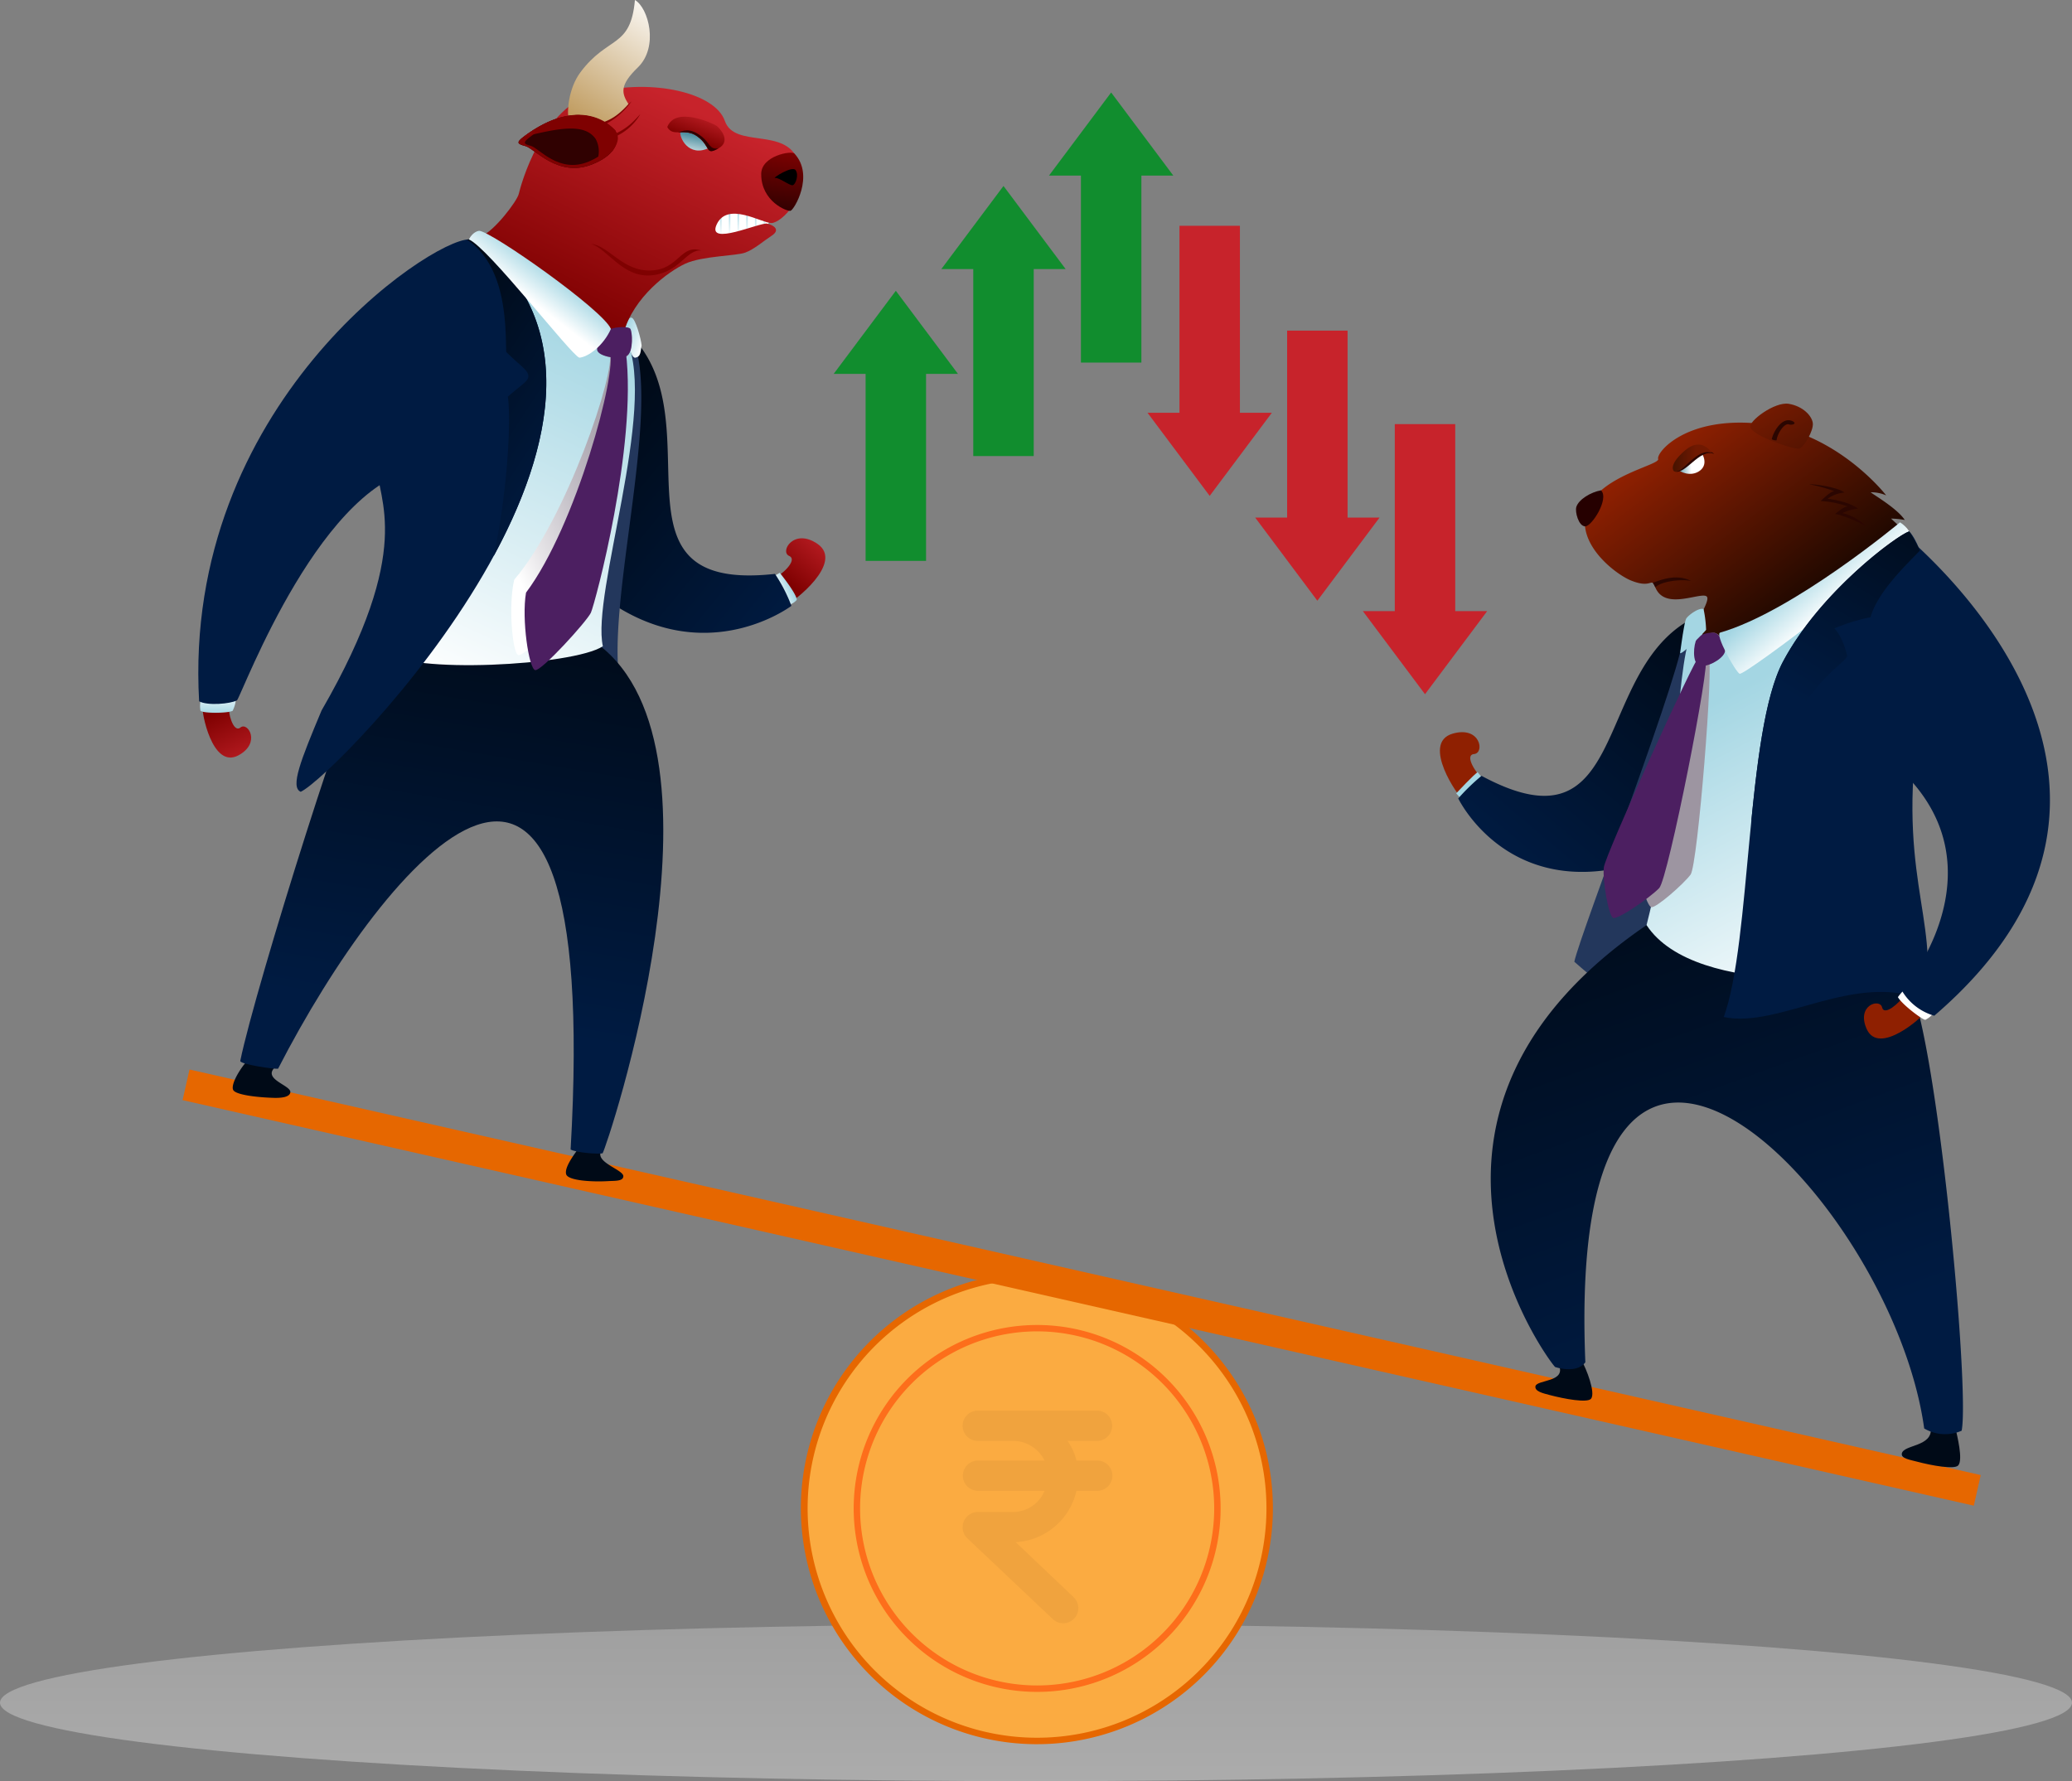 <svg xmlns="http://www.w3.org/2000/svg" xmlns:xlink="http://www.w3.org/1999/xlink" width="559.597" height="481.076" viewBox="0 0 559.597 481.076">
  <rect x="0" y="0" width="559.597" height="481.076" fill="#808080" stroke="none"/>
  <defs>
    <linearGradient id="linear-gradient" x1="0.5" y1="-0.08" x2="0.5" y2="1.684" gradientUnits="objectBoundingBox">
      <stop offset="0" stop-color="#ccc"/>
      <stop offset="0.954" stop-color="#fff"/>
    </linearGradient>
    <linearGradient id="linear-gradient-2" x1="2.81" y1="1.78" x2="4.026" y2="1.78" gradientUnits="objectBoundingBox">
      <stop offset="0" stop-color="#8f2001"/>
      <stop offset="1" stop-color="#190700"/>
    </linearGradient>
    <linearGradient id="linear-gradient-3" x1="5.108" y1="3.119" x2="5.573" y2="3.367" gradientUnits="objectBoundingBox">
      <stop offset="0" stop-color="#a4d6e3"/>
      <stop offset="1" stop-color="#fff"/>
    </linearGradient>
    <linearGradient id="linear-gradient-4" x1="1.229" y1="0.293" x2="0.58" y2="1.165" gradientUnits="objectBoundingBox">
      <stop offset="0" stop-color="#000a17"/>
      <stop offset="0.983" stop-color="#001b42"/>
    </linearGradient>
    <linearGradient id="linear-gradient-5" x1="0.256" y1="0.092" x2="0.763" y2="0.664" xlink:href="#linear-gradient-2"/>
    <linearGradient id="linear-gradient-6" x1="0.817" y1="1.605" x2="1.218" y2="2.482" gradientUnits="objectBoundingBox">
      <stop offset="0" stop-color="#260000"/>
      <stop offset="1" stop-color="#300101"/>
    </linearGradient>
    <linearGradient id="linear-gradient-7" x1="-0.285" y1="1.359" x2="0.559" y2="1.359" gradientUnits="objectBoundingBox">
      <stop offset="0" stop-color="#0e667d"/>
      <stop offset="1" stop-color="#fff"/>
    </linearGradient>
    <linearGradient id="linear-gradient-8" x1="-0.519" y1="-0.393" x2="2.072" y2="2.71" xlink:href="#linear-gradient-2"/>
    <linearGradient id="linear-gradient-9" x1="-0.211" y1="1.308" x2="0.581" y2="1.308" gradientUnits="objectBoundingBox">
      <stop offset="0" stop-color="#3b1100"/>
      <stop offset="1" stop-color="#701901"/>
    </linearGradient>
    <linearGradient id="linear-gradient-10" x1="0.924" y1="-0.04" x2="1.174" y2="0.726" xlink:href="#linear-gradient-4"/>
    <linearGradient id="linear-gradient-11" x1="0.9" y1="0.153" x2="1.126" y2="0.874" xlink:href="#linear-gradient-3"/>
    <linearGradient id="linear-gradient-12" x1="2.462" y1="0.151" x2="5.339" y2="7.379" gradientUnits="objectBoundingBox">
      <stop offset="0" stop-color="#9d95a1"/>
      <stop offset="0.169" stop-color="#a19aa5"/>
      <stop offset="0.377" stop-color="#afa9b3"/>
      <stop offset="0.605" stop-color="#c6c2c9"/>
      <stop offset="0.846" stop-color="#e6e4e7"/>
      <stop offset="1" stop-color="#fff"/>
    </linearGradient>
    <linearGradient id="linear-gradient-13" x1="1.396" y1="-0.029" x2="2.533" y2="0.891" xlink:href="#linear-gradient-12"/>
    <linearGradient id="linear-gradient-14" x1="0.592" y1="0.142" x2="0.81" y2="0.334" xlink:href="#linear-gradient-3"/>
    <linearGradient id="linear-gradient-15" x1="2.223" y1="0.898" x2="2.782" y2="0.323" xlink:href="#linear-gradient-3"/>
    <linearGradient id="linear-gradient-16" x1="3.168" y1="-1.931" x2="4.086" y2="-1.931" xlink:href="#linear-gradient-2"/>
    <linearGradient id="linear-gradient-17" x1="5.41" y1="-2.555" x2="5.636" y2="-3.048" gradientUnits="objectBoundingBox">
      <stop offset="0" stop-color="#fff"/>
      <stop offset="1" stop-color="#a4d6e3"/>
    </linearGradient>
    <linearGradient id="linear-gradient-18" x1="0.53" y1="0.3" x2="1.787" y2="0.3" gradientUnits="objectBoundingBox">
      <stop offset="0" stop-color="#001b42"/>
      <stop offset="1" stop-color="#000a17"/>
    </linearGradient>
    <linearGradient id="linear-gradient-19" x1="0.919" y1="-0.217" x2="0.6" y2="0.706" xlink:href="#linear-gradient-4"/>
    <linearGradient id="linear-gradient-20" x1="0.832" y1="1.105" x2="0.307" y2="0.019" gradientUnits="objectBoundingBox">
      <stop offset="0" stop-color="#c7232b"/>
      <stop offset="1" stop-color="#7f0101"/>
    </linearGradient>
    <linearGradient id="linear-gradient-21" x1="0.472" y1="1.04" x2="0.523" y2="-0.336" xlink:href="#linear-gradient-3"/>
    <linearGradient id="linear-gradient-22" x1="0.808" y1="0.026" x2="0.218" y2="0.763" xlink:href="#linear-gradient-20"/>
    <linearGradient id="linear-gradient-23" x1="0.252" y1="0.629" x2="0.741" y2="0.377" xlink:href="#linear-gradient-17"/>
    <linearGradient id="linear-gradient-24" x1="0.152" y1="0.267" x2="0.718" y2="1.051" xlink:href="#linear-gradient-4"/>
    <linearGradient id="linear-gradient-25" x1="0.598" y1="-0.009" x2="0.478" y2="0.777" xlink:href="#linear-gradient-4"/>
    <linearGradient id="linear-gradient-26" x1="0.667" y1="0.154" x2="0.392" y2="1.079" xlink:href="#linear-gradient-3"/>
    <linearGradient id="linear-gradient-27" x1="0.1" y1="0.122" x2="0.898" y2="0.94" xlink:href="#linear-gradient-3"/>
    <linearGradient id="linear-gradient-28" x1="0.271" y1="-0.027" x2="0.76" y2="0.872" xlink:href="#linear-gradient-4"/>
    <linearGradient id="linear-gradient-29" x1="0.5" y1="-0.188" x2="0.5" y2="0.85" xlink:href="#linear-gradient-3"/>
    <linearGradient id="linear-gradient-30" x1="0.5" y1="-0.11" x2="0.5" y2="0.928" xlink:href="#linear-gradient-3"/>
    <linearGradient id="linear-gradient-31" x1="0.5" y1="-0.033" x2="0.5" y2="1.005" xlink:href="#linear-gradient-3"/>
    <linearGradient id="linear-gradient-32" x1="0.5" y1="0.044" x2="0.5" y2="1.082" xlink:href="#linear-gradient-3"/>
    <linearGradient id="linear-gradient-33" x1="0.5" y1="0.121" x2="0.5" y2="1.159" xlink:href="#linear-gradient-3"/>
    <linearGradient id="linear-gradient-34" x1="0.5" y1="0.198" x2="0.5" y2="1.236" xlink:href="#linear-gradient-3"/>
    <linearGradient id="linear-gradient-35" x1="0.731" y1="0.107" x2="0.234" y2="0.886" xlink:href="#linear-gradient-20"/>
    <linearGradient id="linear-gradient-36" x1="0.552" y1="-0.007" x2="0.422" y2="1.011" gradientUnits="objectBoundingBox">
      <stop offset="0" stop-color="#7f0101"/>
      <stop offset="1" stop-color="#300101"/>
    </linearGradient>
    <linearGradient id="linear-gradient-37" x1="0.618" y1="-0.184" x2="0.327" y2="1.056" xlink:href="#linear-gradient-7"/>
    <linearGradient id="linear-gradient-38" x1="0.68" y1="0.051" x2="0.441" y2="0.658" xlink:href="#linear-gradient-20"/>
    <linearGradient id="linear-gradient-39" x1="0.795" y1="-0.106" x2="0.306" y2="1.033" gradientUnits="objectBoundingBox">
      <stop offset="0" stop-color="#fff"/>
      <stop offset="1" stop-color="#bd9758"/>
    </linearGradient>
    <linearGradient id="linear-gradient-40" x1="-0.815" y1="2.226" x2="0.131" y2="2.226" xlink:href="#linear-gradient-20"/>
    <linearGradient id="linear-gradient-41" x1="0.992" y1="-0.022" x2="0.228" y2="0.875" xlink:href="#linear-gradient-12"/>
    <linearGradient id="linear-gradient-42" x1="0.567" y1="0.355" x2="-1.98" y2="9.715" xlink:href="#linear-gradient-12"/>
    <linearGradient id="linear-gradient-43" x1="0.416" y1="0.532" x2="0.602" y2="0.317" xlink:href="#linear-gradient-17"/>
  </defs>
  <g id="banner-2" transform="translate(-56.07 -47.761)">
    <g id="Group_3303" data-name="Group 3303" transform="translate(56.07 47.761)">
      <g id="Group_3302" data-name="Group 3302">
        <ellipse id="Ellipse_9" data-name="Ellipse 9" cx="279.798" cy="21.197" rx="279.798" ry="21.197" transform="translate(0 438.682)" opacity="0.4" fill="url(#linear-gradient)" style="mix-blend-mode: multiply;isolation: isolate"/>
        <g id="Group_3284" data-name="Group 3284" transform="translate(225.153 24.975)">
          <g id="Group_3281" data-name="Group 3281" transform="translate(29.077 25.251)">
            <rect id="Rectangle_343" data-name="Rectangle 343" width="16.325" height="56.627" transform="translate(8.626 16.325)" fill="#118d2e"/>
            <path id="Path_1279" data-name="Path 1279" d="M292.852,74.124,276.063,96.571H309.64Z" transform="translate(-276.063 -74.124)" fill="#118d2e"/>
          </g>
          <g id="Group_3282" data-name="Group 3282" transform="translate(0 53.563)">
            <rect id="Rectangle_344" data-name="Rectangle 344" width="16.325" height="56.627" transform="translate(8.626 16.325)" fill="#118d2e"/>
            <path id="Path_1280" data-name="Path 1280" d="M267.491,98.818,250.7,121.264h33.577Z" transform="translate(-250.702 -98.818)" fill="#118d2e"/>
          </g>
          <g id="Group_3283" data-name="Group 3283" transform="translate(58.154)">
            <rect id="Rectangle_345" data-name="Rectangle 345" width="16.325" height="56.627" transform="translate(8.626 16.325)" fill="#118d2e"/>
            <path id="Path_1281" data-name="Path 1281" d="M318.212,52.1,301.424,74.547H335Z" transform="translate(-301.424 -52.1)" fill="#118d2e"/>
          </g>
        </g>
        <g id="Group_3288" data-name="Group 3288" transform="translate(309.919 60.985)">
          <g id="Group_3285" data-name="Group 3285" transform="translate(29.077 28.312)">
            <rect id="Rectangle_346" data-name="Rectangle 346" width="16.325" height="56.627" transform="translate(8.626)" fill="#c7232b"/>
            <path id="Path_1282" data-name="Path 1282" d="M366.784,174.7,350,152.251h33.577Z" transform="translate(-349.996 -101.747)" fill="#c7232b"/>
          </g>
          <g id="Group_3286" data-name="Group 3286">
            <rect id="Rectangle_347" data-name="Rectangle 347" width="16.325" height="56.627" transform="translate(8.626)" fill="#c7232b"/>
            <path id="Path_1283" data-name="Path 1283" d="M341.423,150l-16.788-22.447h33.577Z" transform="translate(-324.635 -77.053)" fill="#c7232b"/>
          </g>
          <g id="Group_3287" data-name="Group 3287" transform="translate(58.154 53.563)">
            <rect id="Rectangle_348" data-name="Rectangle 348" width="16.325" height="56.627" transform="translate(8.626)" fill="#c7232b"/>
            <path id="Path_1284" data-name="Path 1284" d="M392.145,196.722l-16.789-22.447h33.577Z" transform="translate(-375.356 -123.77)" fill="#c7232b"/>
          </g>
        </g>
        <g id="Group_3291" data-name="Group 3291" transform="translate(216.421 343.72)">
          <g id="Group_3289" data-name="Group 3289">
            <path id="Path_1285" data-name="Path 1285" d="M370.9,404.857a62.808,62.808,0,1,0-56.226,68.762A62.807,62.807,0,0,0,370.9,404.857Z" transform="translate(-244.72 -347.44)" fill="#fbab41"/>
            <path id="Path_1286" data-name="Path 1286" d="M287.085,471.233a63.739,63.739,0,1,1,27.784,3.362A63.729,63.729,0,0,1,287.085,471.233Zm42.273-118.359a61.961,61.961,0,1,0,40.786,52.18h0a62.106,62.106,0,0,0-40.786-52.18Z" transform="translate(-244.831 -347.551)" fill="#e66700"/>
          </g>
          <g id="Group_3290" data-name="Group 3290" transform="translate(14.12 14.123)" opacity="0.59" style="mix-blend-mode: screen;isolation: isolate">
            <path id="Path_1287" data-name="Path 1287" d="M355.044,404.461a48.689,48.689,0,1,0-43.587,53.3A48.689,48.689,0,0,0,355.044,404.461Z" transform="translate(-257.035 -359.758)" fill="#fbab41"/>
            <path id="Path_1288" data-name="Path 1288" d="M290.082,456.114a49.549,49.549,0,1,1,21.573,2.628A49.62,49.62,0,0,1,290.082,456.114Zm32.671-91.728a47.817,47.817,0,1,0,31.538,40.273h0A47.885,47.885,0,0,0,322.753,364.385Z" transform="translate(-257.146 -359.869)" fill="#ff4300"/>
          </g>
        </g>
        <g id="Group_3292" data-name="Group 3292" transform="translate(49.312 288.867)">
          <rect id="Rectangle_349" data-name="Rectangle 349" width="496.014" height="8.474" transform="translate(1.871 0) rotate(12.758)" fill="#e66700"/>
        </g>
        <g id="Group_3296" data-name="Group 3296" transform="translate(388.885 109.014)">
          <path id="Path_1289" data-name="Path 1289" d="M401.17,238.072c-.651-.049-11.226-14.932-2.452-17.442,7.508-2.147,8.662,5.245,5.785,5.511s.854,5.57,2.135,6.559C406.232,234.148,401.17,238.072,401.17,238.072Z" transform="translate(-395.253 -131.501)" fill="url(#linear-gradient-2)"/>
          <path id="Path_1290" data-name="Path 1290" d="M401.067,237.631c.665-.114,5.385-5.08,5.422-5.569s-1.184-1.846-1.6-2.384c-.734.3-5.8,5.7-5.8,5.7Z" transform="translate(-394.69 -130.118)" fill="url(#linear-gradient-3)"/>
          <path id="Path_1291" data-name="Path 1291" d="M473.035,190.611c-40.353,6.008-22.432,69.831-67.173,45.766a55.564,55.564,0,0,0-6.29,6.1s15.164,31.675,55.466,14.982S473.035,190.611,473.035,190.611Z" transform="translate(-394.62 -135.843)" fill="url(#linear-gradient-4)"/>
          <g id="Group_3293" data-name="Group 3293" transform="translate(36.754)">
            <path id="Path_1292" data-name="Path 1292" d="M514.878,175.8c-1.078-.957-2.788-2.569-2.788-2.569a25.376,25.376,0,0,1,3.707.381c-2.048-3.13-8.475-6.839-9.212-7.485a10.334,10.334,0,0,1,4.188.835s-13.23-17.2-34.068-19.357c-20.168-2.084-28.068,7.851-27.508,9.516S433.322,161.688,430,170.8s7.673,17.486,11.918,19.186,5.091.289,5.8.589.687,3.567,4.489,4.324,9.115-1.6,10.11-.611-2.5,5.889-2.437,7.561.114,17.141,25.434,9.4S514.878,175.8,514.878,175.8Z" transform="translate(-427.005 -142.187)" fill="url(#linear-gradient-5)"/>
            <path id="Path_1293" data-name="Path 1293" d="M427.388,167.8c-.369,1.3.582,5.078,2.358,5.2s6.626-7.47,4.318-9.732C431.334,163.742,427.97,165.747,427.388,167.8Z" transform="translate(-427.309 -139.85)" fill="url(#linear-gradient-6)"/>
            <path id="Path_1294" data-name="Path 1294" d="M451.417,158.957c.131.588,3.377,2.217,5.849.335s.472-5.033-.007-5.234C456.455,153.72,451.417,158.957,451.417,158.957Z" transform="translate(-423.777 -141.202)" fill="url(#linear-gradient-7)"/>
            <path id="Path_1295" data-name="Path 1295" d="M450.4,159.482c3.036,1.276,6.831-6.356,10.838-4.672,0,0-1.893-2.222-5.485.74C453.548,157.369,452.336,159.58,450.4,159.482Z" transform="translate(-423.925 -141.206)" fill="#2b0601"/>
            <path id="Path_1296" data-name="Path 1296" d="M445.379,185.232c1.093-.3,6.158-2.752,10.336-.492-2.186-.5-7.7-.108-9.637,1.717A7.366,7.366,0,0,0,445.379,185.232Z" transform="translate(-424.661 -136.842)" fill="#2b0601"/>
            <path id="Path_1297" data-name="Path 1297" d="M482.262,161.83c1.4-.04,7.816.8,9.475,2.258a9.034,9.034,0,0,0-4.527,1.671s5.209.508,8.216,2.654a13.1,13.1,0,0,0-4.209,1.215,13.311,13.311,0,0,1,6.274,3.476c-2.075-1.166-6.99-3.272-8.287-3.187,0,0,2.634-2.35,3.552-2.043a26.2,26.2,0,0,0-7.4-1.507s2.849-2.88,3.751-2.627A45.834,45.834,0,0,0,482.262,161.83Z" transform="translate(-419.257 -140.061)" fill="#2b0601"/>
            <path id="Path_1298" data-name="Path 1298" d="M468.374,149.234c-.555-1.606,6.578-6.987,10.4-6.337s6.258,3.246,6.483,5.247-2.416,6.55-3.669,6.864S469.233,151.724,468.374,149.234Z" transform="translate(-421.296 -142.843)" fill="url(#linear-gradient-8)"/>
            <path id="Path_1299" data-name="Path 1299" d="M473.439,151.9c.158-1.376,2.49-6.2,5.492-4.936,1.382.58.257,1.257-.937.9-1.155-.35-3.053,2.388-3.27,4.314A2.2,2.2,0,0,1,473.439,151.9Z" transform="translate(-420.55 -142.269)" fill="#2b0601"/>
            <path id="Path_1300" data-name="Path 1300" d="M450.446,159.706c2.2.923,6.218-6.613,10.225-4.93,0,0-2.7-4.713-7.361-.62S450.446,159.706,450.446,159.706Z" transform="translate(-423.969 -141.43)" fill="url(#linear-gradient-9)"/>
          </g>
          <path id="Path_1301" data-name="Path 1301" d="M424.023,369.339c2.246,4.853-5.988,4.028-6.27,5.893-.205,1.352,2.022,1.857,3.788,2.326,4.2,1.117,10.171,2.162,11.2,1.05,1.388-1.5-1.3-8.351-2.52-10.311C428.209,368.494,424.023,369.339,424.023,369.339Z" transform="translate(-391.958 -109.806)" fill="#000a17"/>
          <path id="Path_1302" data-name="Path 1302" d="M511.894,384.2c.48,5.068-7.368,4.4-7.83,6.845-.255,1.345,2.254,1.7,4.02,2.174,4.2,1.118,10.171,2.162,11.2,1.051,1.388-1.5-.308-8.17-.736-10.087C516.536,384.378,511.894,384.2,511.894,384.2Z" transform="translate(-379.311 -107.478)" fill="#000a17"/>
          <path id="Path_1303" data-name="Path 1303" d="M426.914,285.628c1.534-7.5,30.837-83.1,29.317-88.5,9.84,8.42,14.408,12.7,14.408,12.7s-25.933,85.739-28.971,86.033S426.914,285.628,426.914,285.628Z" transform="translate(-390.613 -134.888)" fill="#23375c"/>
          <path id="Path_1304" data-name="Path 1304" d="M424.612,387.5c-1.474-1.292-52.245-68.8,26.9-120.83,66.145-43.487,59.961,5.333,67.879,15.834s17.32,110.844,15.014,122.2a11.115,11.115,0,0,1-10.114-.607c-8.685-63.1-97.066-152.472-91.515-17.88C430.393,389.477,424.612,387.5,424.612,387.5Z" transform="translate(-393.498 -127.298)" fill="url(#linear-gradient-10)"/>
          <path id="Path_1305" data-name="Path 1305" d="M456.992,198.726c-5.516,6.594-3.656,43.881-13.066,80.436,13.325,20.326,64.7,14.192,68.664,11.782-2.4-11.808,4.686-113.518-1.011-117.033S471.613,216.749,456.992,198.726Z" transform="translate(-388.12 -138.318)" fill="url(#linear-gradient-11)"/>
          <g id="Group_3294" data-name="Group 3294" transform="translate(53.269 61.902)" style="mix-blend-mode: multiply;isolation: isolate">
            <path id="Path_1306" data-name="Path 1306" d="M456.231,198.678c-.737,1.672-.524,6.39,1.361,6.771s5.415-2.115,5.916-3.874-1.729-4.586-2.995-4.728S456.666,197.693,456.231,198.678Z" transform="translate(-439.644 -196.833)" fill="url(#linear-gradient-12)"/>
            <path id="Path_1307" data-name="Path 1307" d="M459.468,202.134c-1.213.809-17.744,52.512-17.754,55.662s2.568,12,3.8,12.357,8.68-6.195,10.63-8.784,6.375-58.354,4.851-58.794Z" transform="translate(-441.714 -196.056)" fill="url(#linear-gradient-13)"/>
          </g>
          <g id="Group_3295" data-name="Group 3295" transform="translate(44.211 61.853)">
            <path id="Path_1308" data-name="Path 1308" d="M455.922,198.284c-1,1.693-1.356,6.757.609,7.4s6.044-1.583,6.8-3.4-1.274-5.111-2.608-5.421S456.509,197.286,455.922,198.284Z" transform="translate(-430.692 -196.791)" fill="#4c1f61"/>
            <path id="Path_1309" data-name="Path 1309" d="M459.763,202.162c-1.4.712-25.484,53.854-25.888,57.216s1.247,13.134,2.517,13.667,10.039-5.533,12.443-8.054,14.073-61.507,12.5-62.167Z" transform="translate(-433.813 -196.004)" fill="#4c1f61"/>
          </g>
          <path id="Path_1310" data-name="Path 1310" d="M461.3,200.59c-1.486.428,4.023,10.432,5.249,11.116s45.985-33.221,46.283-37.131c-.3-2.158-2.958-3.764-2.958-3.764S481.006,194.912,461.3,200.59Z" transform="translate(-385.611 -138.744)" fill="url(#linear-gradient-14)"/>
          <path id="Path_1311" data-name="Path 1311" d="M451.835,203.146c.685.371,6.868-5.943,7.018-6.3a32.433,32.433,0,0,0-.681-5.582c-1.214-.51-4.13,1.628-4.694,2.568S451.835,203.146,451.835,203.146Z" transform="translate(-386.961 -135.759)" fill="url(#linear-gradient-15)"/>
          <path id="Path_1312" data-name="Path 1312" d="M512.2,172.935c-3.283,1.091-23.976,16.214-34.065,35.15s-8.57,75.616-16.023,96.023c15.03,3.176,35.219-12.329,54.162-4.594,4.4-21.688-8.357-34.8-.7-79.429C522.059,182.223,512.2,172.935,512.2,172.935Z" transform="translate(-385.456 -138.433)" fill="#001b42"/>
          <path id="Path_1313" data-name="Path 1313" d="M511.267,287.079c.038.585-12.065,11.637-15.4,4.163-2.851-6.4,3.567-8.351,4.167-5.831s4.837-1.46,5.554-2.72C506.926,282.868,511.267,287.079,511.267,287.079Z" transform="translate(-380.615 -122.35)" fill="url(#linear-gradient-16)"/>
          <path id="Path_1314" data-name="Path 1314" d="M505.939,280.163a12.473,12.473,0,0,0-2.8,2.858c1.158,2.067,6.917,6.328,7.424,6.121a6.574,6.574,0,0,0,2.358-2.011C513.2,286.468,505.939,280.163,505.939,280.163Z" transform="translate(-379.443 -122.721)" fill="url(#linear-gradient-17)"/>
          <path id="Path_1315" data-name="Path 1315" d="M509.927,175.5c1.722,2.266,78.244,65.476,5.621,127.884a14.969,14.969,0,0,1-8.86-6.973c3.061-2.616,30.4-38.424-6.916-64.861S509.927,175.5,509.927,175.5Z" transform="translate(-382.033 -138.057)" fill="url(#linear-gradient-18)"/>
          <path id="Path_1316" data-name="Path 1316" d="M511.249,172.935c-3.283,1.091-23.976,16.214-34.065,35.15-4.69,8.8-6.872,25.77-8.613,43.454,11.432-36.968,24.183-41.526,25.936-44.876-1.2-5.449-3.479-7.528-3.479-7.528a51.991,51.991,0,0,1,9.782-3.007c1.906-6.821,9.453-13.962,13.314-17.987A40.828,40.828,0,0,0,511.249,172.935Z" transform="translate(-384.509 -138.433)" fill="url(#linear-gradient-19)"/>
        </g>
        <g id="Group_3301" data-name="Group 3301" transform="translate(53.558)">
          <path id="Path_1317" data-name="Path 1317" d="M103.836,214.648c-.388.439,2.428,16.585,9.635,12.71,6.168-3.317,2.558-9.146.542-7.518s-3.449-4.572-3-5.193S103.836,214.648,103.836,214.648Z" transform="translate(-102.633 -23.347)" fill="url(#linear-gradient-20)"/>
          <path id="Path_1318" data-name="Path 1318" d="M103.51,212.227a7.744,7.744,0,0,0-.214,3.41c.672.775,7.344.717,8.687.046a7.8,7.8,0,0,0,.879-3.5C112.4,211.82,103.51,212.227,103.51,212.227Z" transform="translate(-102.72 -23.69)" fill="url(#linear-gradient-21)"/>
          <path id="Path_1319" data-name="Path 1319" d="M122.119,299.76c-2.986,3.125,4.583,4.71,4.33,6.579-.183,1.355-2.562,1.536-4.389,1.492-4.348-.108-10.369-.778-11.042-2.134-.911-1.832,3.316-8.116,5.312-9.189A53.282,53.282,0,0,1,122.119,299.76Z" transform="translate(-101.594 -11.311)" fill="#000a17"/>
          <path id="Path_1320" data-name="Path 1320" d="M199.189,318.838c-2.715,3.363,5.789,5.368,5.693,7.251-.069,1.367-2.3,1.182-4.121,1.289-4.342.256-10.847-.127-11.322-1.868-.628-2.3,3.489-6.907,4.67-8.94A39.29,39.29,0,0,1,199.189,318.838Z" transform="translate(-90.093 -8.371)" fill="#000a17"/>
          <path id="Path_1321" data-name="Path 1321" d="M242.467,191.926c.626.158,15.031-10.752,7.595-15.861-6.363-4.372-10.256,2.11-7.643,3.263s-2.741,5.689-3.574,5.565C238.923,186.561,242.467,191.926,242.467,191.926Z" transform="translate(-82.844 -29.179)" fill="url(#linear-gradient-22)"/>
          <path id="Path_1322" data-name="Path 1322" d="M237.606,183.925a11.61,11.61,0,0,0,2.454-1.241s4.6,5.685,4.6,7.338a4.509,4.509,0,0,1-2.686,1.447Z" transform="translate(-83.026 -27.99)" fill="url(#linear-gradient-23)"/>
          <path id="Path_1323" data-name="Path 1323" d="M201.767,122.4c34.876,21.17-5.735,75.111,45.313,69.427a42.372,42.372,0,0,1,4.443,8.629S223.158,222,192.468,191,201.767,122.4,201.767,122.4Z" transform="translate(-91.338 -36.824)" fill="url(#linear-gradient-24)"/>
          <path id="Path_1324" data-name="Path 1324" d="M208.075,127.291a33.057,33.057,0,0,0-5.674-2.041c-10.536,6.818,6.453,68.434-18.968,112.456,6.695,3.608,9.537,1.1,22.456-12.71C198.759,205.929,217.041,147.362,208.075,127.291Z" transform="translate(-90.964 -36.406)" fill="#23375c"/>
          <path id="Path_1325" data-name="Path 1325" d="M112.667,312.183c-.188.917,9.288,2.314,10.218,2.107,29.09-56.628,87.522-126.069,79,21.837,1.809.93,7.353,1.249,8.629,1.033,1.038-1.316,37.168-108.722-1.234-137.487-17.2-3.1-53.166,1.55-61.226,2.48C144.027,205.563,116.8,292.033,112.667,312.183Z" transform="translate(-101.334 -25.655)" fill="url(#linear-gradient-25)"/>
          <path id="Path_1326" data-name="Path 1326" d="M172.9,105.173c4.34,3.1,29.14,29.141,39.268,26.041,8.163,18.755-9.645,68.414-6.493,82.674-7.905,5.269-52.8,7.561-58.7,1.5S172.9,105.173,172.9,105.173Z" transform="translate(-96.414 -39.348)" fill="url(#linear-gradient-26)"/>
          <path id="Path_1327" data-name="Path 1327" d="M203.446,125.113c.078,1.008,1.026,8.513,2.606,8.287s1.4-1.812,1.708-3.284c-.133-1.711-1.653-7.285-2.7-7.518S203.446,125.113,203.446,125.113Z" transform="translate(-88.032 -36.797)" fill="url(#linear-gradient-27)"/>
          <path id="Path_1328" data-name="Path 1328" d="M174.731,104.569c-3.233-2.405-27.376,50.926-27.169,60.433s10.541,22.321-14.88,66.342c-5.632,13.434-8.526,20.719-5.632,21.958C136.583,248.962,233.116,150.709,174.731,104.569Z" transform="translate(-99.393 -39.448)" fill="#001b42"/>
          <path id="Path_1329" data-name="Path 1329" d="M175.855,104.16c-10.437,0-77.4,44.77-72.852,124.752,2.274,1.241,8.41.7,10.231-.258,1.653-2.274,23.261-60.7,51.1-62.838S191.338,104.16,175.855,104.16Z" transform="translate(-102.782 -39.497)" fill="#001b42"/>
          <path id="Path_1330" data-name="Path 1330" d="M168.852,104.618a5.352,5.352,0,0,0-2.814-.423c10.675,7.1,10.468,23.188,10.624,30.346,3.721,3.719,5.933,4.88,5.994,6.51.052,1.394-1.653,2.169-5.529,5.58.981,7.337-.378,27.409-3.863,43.09C189.408,160.006,196.5,126.468,168.852,104.618Z" transform="translate(-93.513 -39.497)" fill="url(#linear-gradient-28)"/>
          <g id="Group_3298" data-name="Group 3298" transform="translate(76.639)">
            <g id="Group_3297" data-name="Group 3297" transform="translate(61.731 55.073)">
              <path id="Path_1331" data-name="Path 1331" d="M239.432,99.784c0-1.4-15.965-7.982-15.965,2.558S239.432,104.047,239.432,99.784Z" transform="translate(-223.467 -95.697)" fill="#fff"/>
              <rect id="Rectangle_350" data-name="Rectangle 350" width="0.426" height="6.992" transform="translate(2.544 2.699)" fill="url(#linear-gradient-29)"/>
              <rect id="Rectangle_351" data-name="Rectangle 351" width="0.426" height="6.992" transform="translate(4.898 2.159)" fill="url(#linear-gradient-30)"/>
              <rect id="Rectangle_352" data-name="Rectangle 352" width="0.426" height="6.992" transform="translate(7.252 1.619)" fill="url(#linear-gradient-31)"/>
              <rect id="Rectangle_353" data-name="Rectangle 353" width="0.426" height="6.992" transform="translate(9.606 1.08)" fill="url(#linear-gradient-32)"/>
              <rect id="Rectangle_354" data-name="Rectangle 354" width="0.426" height="6.992" transform="translate(11.959 0.54)" fill="url(#linear-gradient-33)"/>
              <rect id="Rectangle_355" data-name="Rectangle 355" width="0.426" height="6.992" transform="translate(14.313)" fill="url(#linear-gradient-34)"/>
            </g>
            <path id="Path_1332" data-name="Path 1332" d="M169.626,108.416c3.255-1.241,9.455-9.3,9.92-11.315s6.168-23.716,21.142-27.437,31.87.156,34.5,7.751,16.586,1.516,19.841,10.91-4.65,16.68-7.285,16.68-11.781-5.89-14.726.311,11.781-.62,13.64-.155,3.566,1.7,1.189,3.255-4.677,3.643-7.157,4.572c-2.4.9-11.651.9-16.145,2.971s-13.951,8.887-16.741,18.808S169.626,108.416,169.626,108.416Z" transform="translate(-169.626 -44.761)" fill="url(#linear-gradient-35)"/>
            <path id="Path_1333" data-name="Path 1333" d="M195.255,105.191c4.53,1.34,8.623,9.386,16.621,8.491,7.472-.836,9.074-7.012,13.2-6.667-5.678-1.845-5.962,5.125-13.622,5.386S200.15,105.7,195.255,105.191Z" transform="translate(-165.87 -39.346)" fill="#7f0101"/>
            <path id="Path_1334" data-name="Path 1334" d="M244.331,83.953c-.791-.831-8.956.6-8.956,5.555,0,7.388,6.934,10.118,7.905,9.921S249.842,89.818,244.331,83.953Z" transform="translate(-159.992 -42.49)" fill="url(#linear-gradient-36)"/>
            <path id="Path_1335" data-name="Path 1335" d="M238.614,89.988c-.768.127,4.654-3.4,5.584-2.118s.039,3.8-.736,4.069S239.777,89.795,238.614,89.988Z" transform="translate(-159.528 -41.925)"/>
            <path id="Path_1336" data-name="Path 1336" d="M216.365,78.721c-.465,1.394,2.119,7.233,7.854,4.391S216.365,78.721,216.365,78.721Z" transform="translate(-162.785 -43.224)" fill="url(#linear-gradient-37)"/>
            <path id="Path_1337" data-name="Path 1337" d="M213.248,78.041c1.55,2.894,4.7.052,8.113,2.532,3.819,2.778,2.014,5.271,5.683,3.255s.31-5.529-.465-6.1S215.47,72.254,213.248,78.041Z" transform="translate(-163.234 -43.733)" fill="url(#linear-gradient-38)"/>
            <path id="Path_1338" data-name="Path 1338" d="M215.76,79c1.509-.009,3.33-.281,5.233,1.1,3.819,2.778,2.014,5.271,5.683,3.255-2.428.349-2.306-1.469-4.4-3.138C218.772,77.433,216.963,78.757,215.76,79Z" transform="translate(-162.866 -43.261)" fill="#300101"/>
            <path id="Path_1339" data-name="Path 1339" d="M206.185,75.868c-1.821-2.893-2.49-5.032,2.538-9.889,5.715-5.521,2.887-16.1-.782-18.218-1.188,13.176-7.232,9.507-14.725,19.531-3.253,4.351-3.69,10.746-3.152,12.606C191.2,81.862,200.3,84.136,206.185,75.868Z" transform="translate(-166.659 -47.761)" fill="url(#linear-gradient-39)"/>
            <path id="Path_1340" data-name="Path 1340" d="M207.1,71.645c-1.783,1.486-3.884,4.821-9.068,6.046a10.007,10.007,0,0,1-8.68-1.8c1.415,1.841,4.831,3.375,8.817,2.505C201.077,77.757,204.607,75.137,207.1,71.645Z" transform="translate(-166.736 -44.261)" fill="#7f0101"/>
            <path id="Path_1341" data-name="Path 1341" d="M209.156,74.654c-1.623,1.658-3.545,4.263-8.578,6.006-4.619,1.6-8.236.851-9.051.311,1.594,1.688,5.381,1.643,9.257.375A14.953,14.953,0,0,0,209.156,74.654Z" transform="translate(-166.417 -43.82)" fill="#7f0101"/>
            <path id="Path_1342" data-name="Path 1342" d="M204.291,78.985c-1.374-1.2-9.566-9.585-24.709,1.734-2.107,1.585-1.664,1.972.494,2.535,2.544.664,8.839,8.643,18.082,4.907S204.291,78.985,204.291,78.985Z" transform="translate(-168.368 -43.788)" fill="#300101"/>
            <path id="Path_1343" data-name="Path 1343" d="M204.291,78.985c-1.374-1.2-9.566-9.585-24.709,1.734-2.107,1.585-1.664,1.972.494,2.535,2.544.664,8.839,8.643,18.082,4.907S204.291,78.985,204.291,78.985Zm-7.012,8.4c-8.121,3.473-13.522-3.629-15.737-4.2-1.879-.479-2.262-.823-.4-2.274,13.369-10.368,20.423-2.924,21.609-1.862C202.749,79.056,205.4,83.913,197.279,87.387Z" transform="translate(-168.368 -43.788)" fill="#7f0101"/>
            <path id="Path_1344" data-name="Path 1344" d="M204.116,78.993c-1.118-1.44-9.566-9.585-24.709,1.734,9.591-2.356,16.449-3.7,19.446.574a6.981,6.981,0,0,1,.169,6.417,17.193,17.193,0,0,0,4.473-3.232C205.483,81.7,204.964,80.085,204.116,78.993Z" transform="translate(-168.193 -43.797)" fill="url(#linear-gradient-40)"/>
          </g>
          <g id="Group_3299" data-name="Group 3299" transform="translate(84.523 88.844)" style="mix-blend-mode: multiply;isolation: isolate">
            <path id="Path_1345" data-name="Path 1345" d="M203.1,130.855c1.66,5.291-11.606,44.8-25.8,61.449-1.63,6.813-.5,19.962,1.129,20.365S192.7,200.784,193.89,198.6s14.859-42.816,13.395-67.412C204.674,128.462,203.1,130.855,203.1,130.855Z" transform="translate(-176.503 -124.571)" fill="url(#linear-gradient-41)"/>
            <path id="Path_1346" data-name="Path 1346" d="M200.78,125.563c1.3-.462,4.688-.457,5.091.319s.472,5.667-1.18,6.841-7.74-.034-7.848-1.919S199.164,126.139,200.78,125.563Z" transform="translate(-173.523 -125.25)" fill="url(#linear-gradient-42)"/>
          </g>
          <g id="Group_3300" data-name="Group 3300" transform="translate(88.125 88.34)">
            <path id="Path_1347" data-name="Path 1347" d="M202.659,130.8c2.053,5.347-9.073,46.94-22.631,65.023-1.239,7.13.775,20.616,2.48,20.925s13.951-13.175,15.036-15.5S210.1,156.144,207,130.878C204.132,128.231,202.659,130.8,202.659,130.8Z" transform="translate(-179.644 -124.097)" fill="#4c1f61"/>
            <path id="Path_1348" data-name="Path 1348" d="M200.455,125.314c1.307-.561,4.805-.775,5.269,0s.853,5.813-.774,7.13-7.983.464-8.216-1.473S198.826,126.012,200.455,125.314Z" transform="translate(-177.143 -124.81)" fill="#4c1f61"/>
          </g>
          <path id="Path_1349" data-name="Path 1349" d="M169.307,102.132c3.177.077,33.506,21.39,35.574,26.506-2.016,4.483-6.046,7.546-8.526,7.764-2.247-.712-24.568-29.7-29.839-31.945C167.68,102.212,169.307,102.132,169.307,102.132Z" transform="translate(-93.443 -39.794)" fill="url(#linear-gradient-43)"/>
        </g>
      </g>
    </g>
    <path id="Path_1350" data-name="Path 1350" d="M319.127,388.236a4.086,4.086,0,0,0,0-8.173H286.909a4.086,4.086,0,0,0,0,8.173h9.219a9.564,9.564,0,0,1,8.834,5.312H286.909a4.086,4.086,0,0,0,0,8.171h18.053a9.268,9.268,0,0,1-8.834,5.721h-9.219a4.127,4.127,0,0,0-2.806,7.112l23.041,21.782a4.083,4.083,0,1,0,5.612-5.931l-15.6-14.819a17.813,17.813,0,0,0,16.409-13.865h5.564a4.086,4.086,0,1,0,0-8.171h-5.565a15.38,15.38,0,0,0-2.413-5.312Z" transform="translate(33.227 48.694)" fill="#f0a33e"/>
  </g>
</svg>
